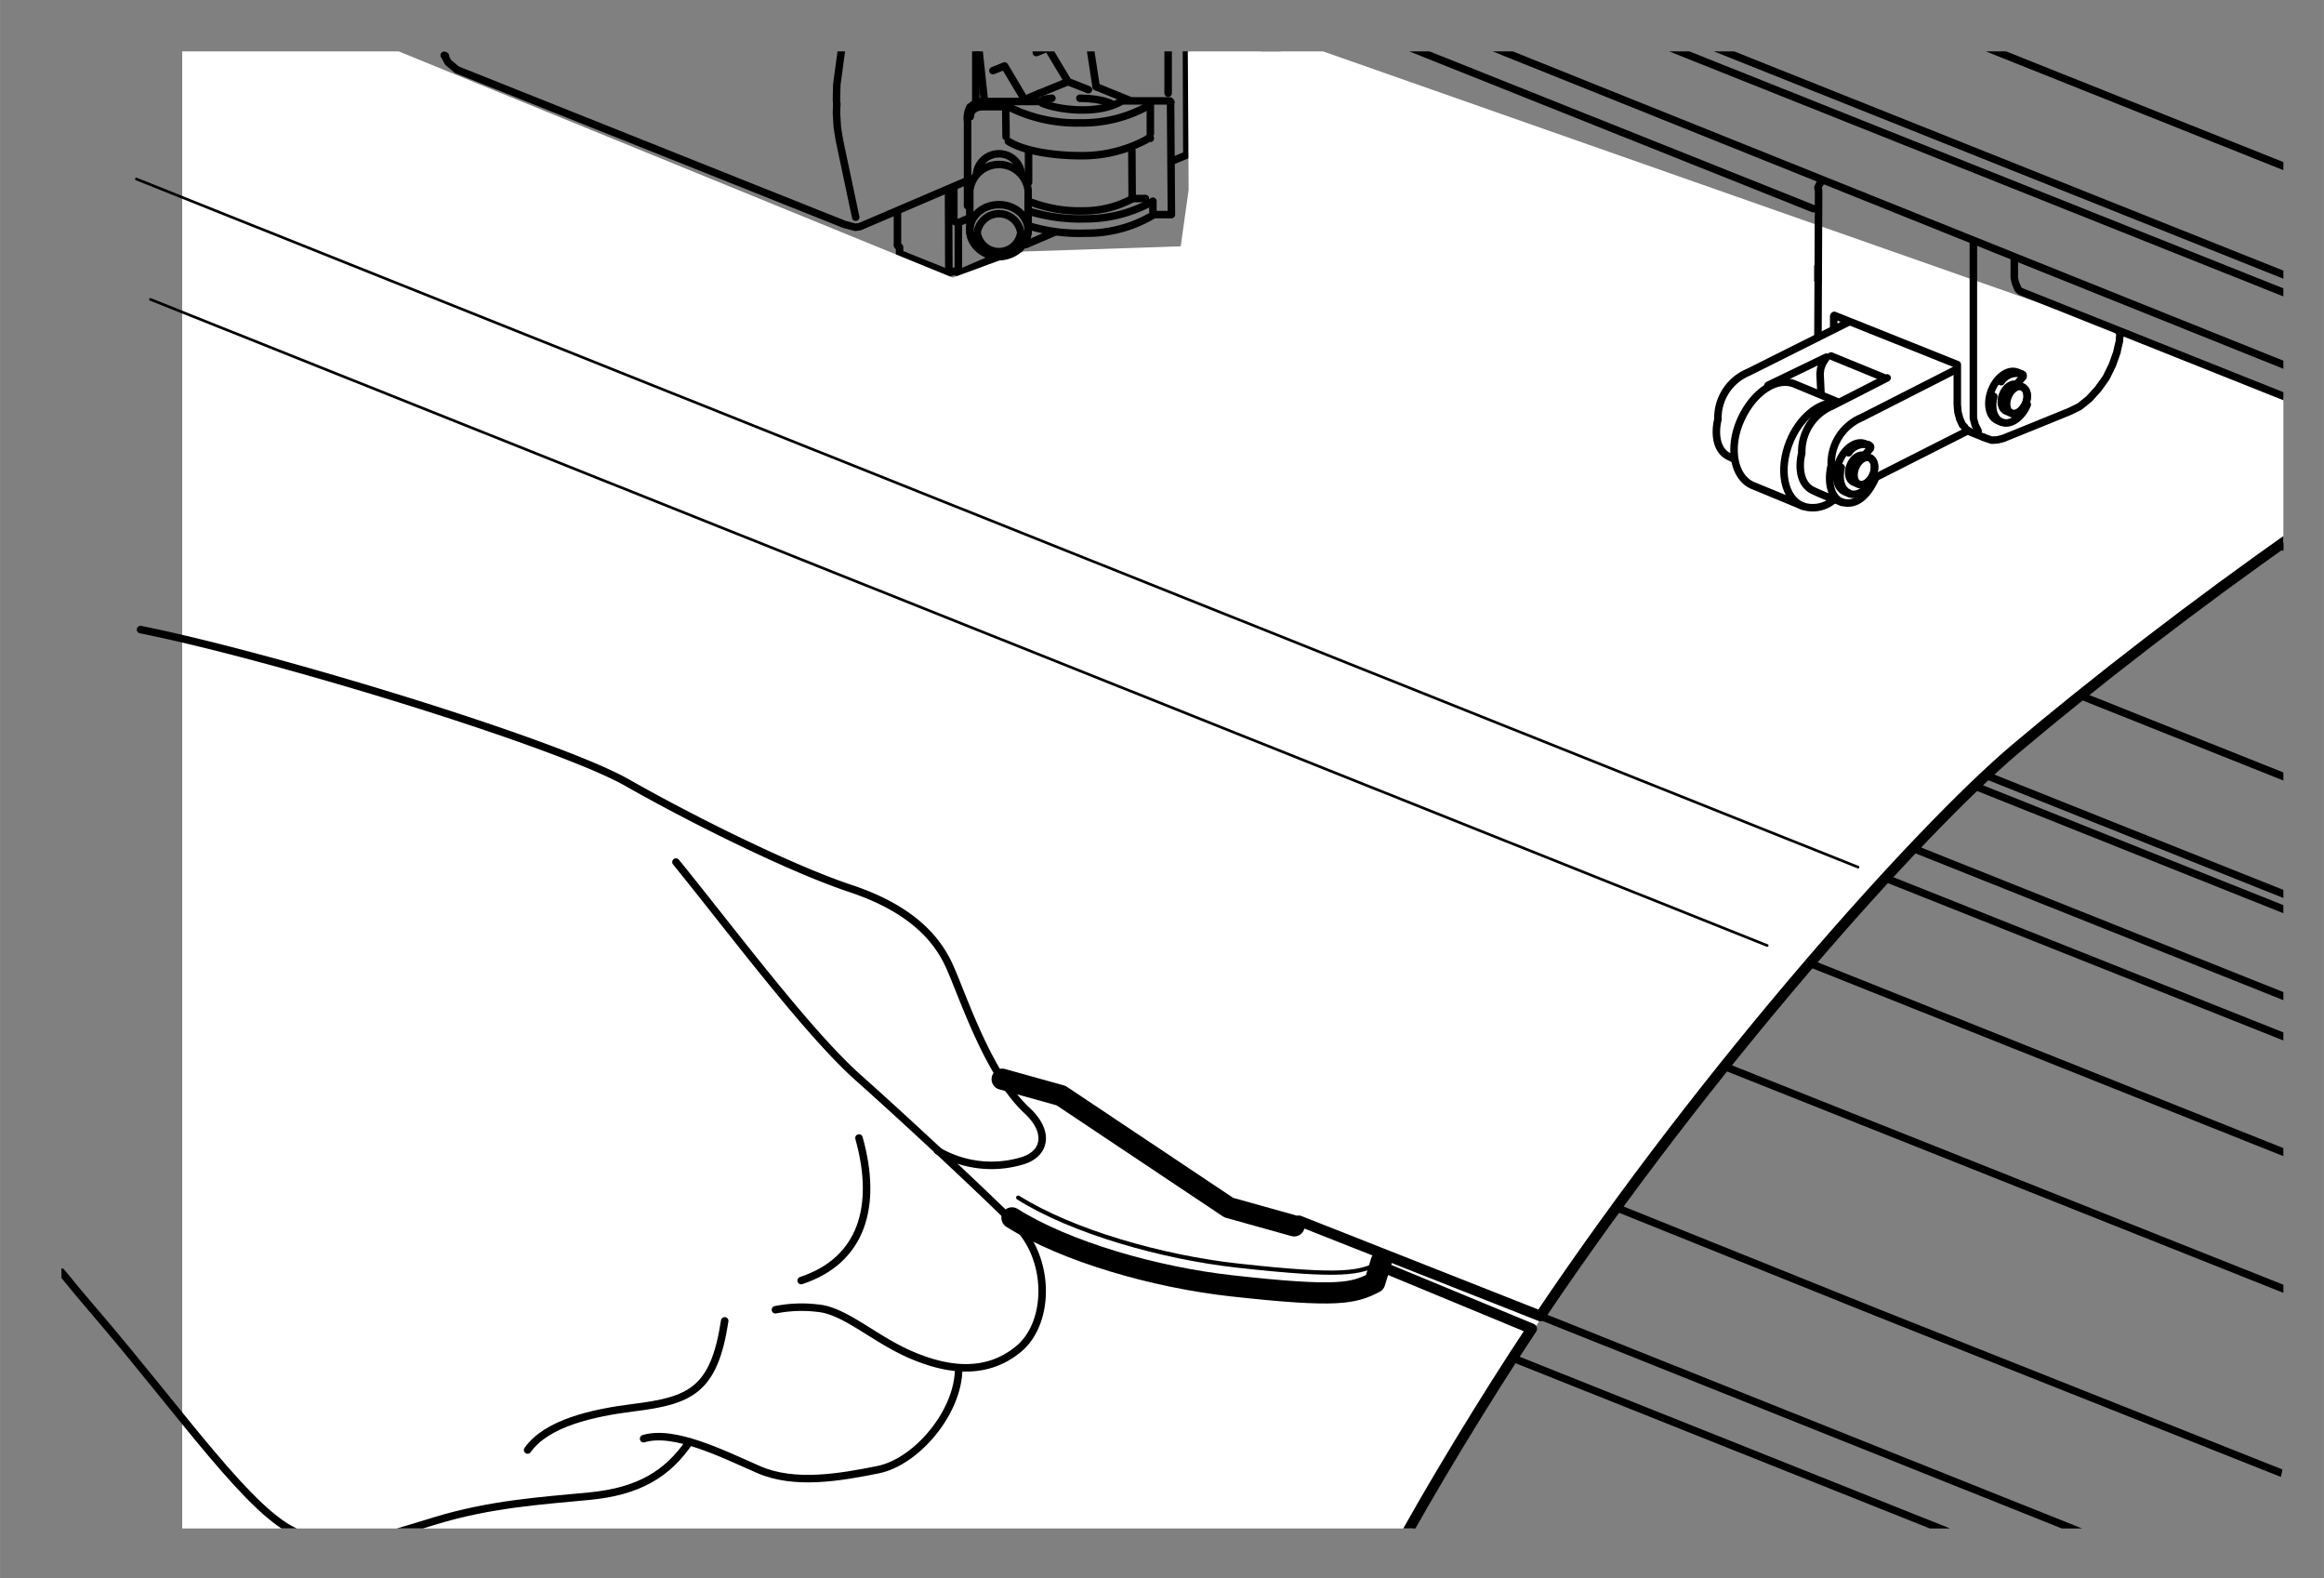<svg xmlns="http://www.w3.org/2000/svg" xmlns:xlink="http://www.w3.org/1999/xlink" width="77.54mm" height="52.64mm" viewBox="0 0 219.8 149.22"><rect x="0" y="0" width="219.8" height="149.22" fill="#808080" stroke="none"/><defs><style>.cls-1,.cls-3,.cls-4,.cls-6,.cls-7,.cls-8,.cls-9{fill:none;}.cls-2{clip-path:url(#clip-path);}.cls-3,.cls-4,.cls-6,.cls-7,.cls-8,.cls-9{stroke:#000;stroke-linecap:round;stroke-linejoin:round;}.cls-3{stroke-width:0.71px;}.cls-4{stroke-width:0.71px;}.cls-5{fill:#fff;}.cls-7{stroke-width:0.25px;}.cls-8{stroke-width:2px;}.cls-9{stroke-width:0.4px;}</style><clipPath id="clip-path"><rect class="cls-1" x="5.81" y="4.86" width="210.15" height="139.66" rx="6.65"/></clipPath></defs><g id="ガイド130mm"><rect class="cls-1" width="219.8" height="149.22"/></g><g id="レイヤー_4" data-name="レイヤー 4"><g class="cls-2"><line class="cls-3" x1="161.17" y1="47.85" x2="165.79" y2="45.91"/><path class="cls-3" d="M193.5,54a.26.26,0,0,1-.15.33L186,57.37a1.3,1.3,0,0,1-1,0l-24.5-9.53s-.26-.15,0-.29"/><path class="cls-3" d="M181.59,67.34c0,.43-.82.77-1.82.77s-1.82-.34-1.82-.77.81-.77,1.82-.77S181.59,66.91,181.59,67.34Z"/><ellipse class="cls-3" cx="134.57" cy="49.62" rx="1.82" ry="0.77"/><path class="cls-3" d="M91.06,31.81c0,.43-.82.77-1.82.77s-1.82-.34-1.82-.77.81-.77,1.82-.77S91.06,31.38,91.06,31.81Z"/><path class="cls-3" d="M46,14.19c0,.42-.82.77-1.82.77s-1.82-.35-1.82-.77.81-.78,1.82-.78S46,13.76,46,14.19Z"/><polyline class="cls-3" points="96.83 9.29 95.01 6.24 93.91 6.68"/><polyline class="cls-3" points="101.01 7.72 99.1 4.53 98.01 4.97"/><polyline class="cls-3" points="79.14 9.85 79.11 9.43 79.14 8.03 79.66 4.16"/><polyline class="cls-3" points="91.98 20.48 90.61 21.07 90.21 20.9"/><line class="cls-3" x1="89.71" y1="17.96" x2="89.74" y2="25.81"/><polyline class="cls-3" points="91.76 11.04 91.78 10.87 91.84 10.68 91.92 10.51 92.06 10.37 92.23 10.26 92.4 10.17 92.6 10.12 92.79 10.09 95.12 10.09 95.15 12.92"/><line class="cls-3" x1="97.28" y1="14.28" x2="97.28" y2="17.26"/><line class="cls-3" x1="107.05" y1="14.23" x2="107.08" y2="18.76"/><line class="cls-3" x1="107.09" y1="18.77" x2="108.33" y2="18.77"/><line class="cls-3" x1="109.04" y1="19.02" x2="109.04" y2="19.97"/><polyline class="cls-3" points="102.13 9.29 102.92 9.32 103.67 9.4 104.37 9.54 104.99 9.74 105.07 9.8"/><polyline class="cls-3" points="98.68 9.43 98.96 9.35 99.49 9.29"/><line class="cls-3" x1="176.18" y1="46.92" x2="193.4" y2="53.82"/><line class="cls-3" x1="175.39" y1="47.39" x2="192.6" y2="54.29"/><line class="cls-4" x1="192.53" y1="148.13" x2="21.56" y2="79.95"/><line class="cls-4" x1="22.81" y1="17.13" x2="217.5" y2="94.8"/><polyline class="cls-3" points="80.93 20.54 79.39 13.27 79.19 12.01 79.11 10.69 79.14 9.85"/><line class="cls-4" x1="93.72" y1="24.66" x2="216.59" y2="73.67"/><line class="cls-3" x1="97.31" y1="9.24" x2="98.34" y2="8.81"/><line class="cls-3" x1="102.94" y1="8.48" x2="101.01" y2="7.72"/><line class="cls-3" x1="101.01" y1="7.72" x2="98.34" y2="8.81"/><line class="cls-3" x1="92.6" y1="4.86" x2="93.1" y2="9.54"/><polyline class="cls-3" points="91.37 17.13 81.32 21.43 80.9 21.49 79.84 21.21 43.22 6.6 42.38 5.9 42.07 5.31 42.12 5.28 42.01 5.23"/><polyline class="cls-3" points="94.18 24.34 90.75 25.81 90.21 25.64 89.71 25.84 85.08 23.98 85.08 23.37 84.89 23.23"/><line class="cls-3" x1="99.73" y1="21.96" x2="97.01" y2="23.13"/><line class="cls-3" x1="189.89" y1="41.34" x2="188.96" y2="41.65"/><line class="cls-3" x1="217.5" y1="52.33" x2="189.89" y2="41.34"/><line class="cls-1" x1="34.11" y1="3.82" x2="217.5" y2="76.95"/><line class="cls-3" x1="202.12" y1="146.98" x2="21.56" y2="74.85"/><line class="cls-3" x1="19.83" y1="43.84" x2="217.5" y2="122.47"/><polyline class="cls-3" points="23.99 62.37 177.78 124.2 216.59 139.61"/><line class="cls-3" x1="22.35" y1="31.74" x2="217.5" y2="109.55"/><line class="cls-3" x1="216.2" y1="86.06" x2="20.25" y2="7.9"/><line class="cls-3" x1="18.4" y1="19.41" x2="217.5" y2="98.61"/><polyline class="cls-3" points="27.59 77.29 28.91 77.82 28.91 77.82 28.88 77.82 28.88 77.82 28.88 77.82 28.88 77.82 28.83 77.82 28.83 77.82 28.83 77.82 28.71 77.82 28.71 77.82 28.46 77.71 28.46 77.71 28.21 77.6 28.21 77.6 28.04 77.54 27.79 77.46 27.79 77.46 27.54 77.34 27.54 77.34 27.48 77.29 27.48 77.29 27.48 77.29 27.48 77.29 27.48 77.29 27.59 77.29"/><polyline class="cls-3" points="106.84 9.49 106.84 9.49 103.67 8.2 103.67 8.2 103.67 8.2"/><polyline class="cls-3" points="92.29 3.42 92.29 9.6 92.29 9.6 92.29 9.6 92.34 9.68 92.54 9.6"/><path class="cls-3" d="M108.8,19.16a13,13,0,0,1-6.14,1.53A16.66,16.66,0,0,1,97.4,20"/><path class="cls-3" d="M107.05,18.81a9.67,9.67,0,0,1-4.55,1.13,13.06,13.06,0,0,1-4.87-.78"/><polyline class="cls-3" points="110.77 15.26 112.25 14.65 112.25 14.65 112.21 4"/><line class="cls-3" x1="184.34" y1="3.09" x2="217.5" y2="16.32"/><line class="cls-3" x1="217.24" y1="35" x2="137.17" y2="2.87"/><polyline class="cls-3" points="202.65 32.23 200.66 31.39 200.18 33.52 200.18 33.52 200.18 33.52 200.18 33.52 200.18 33.52 200.18 33.52 200.18 33.52 200.15 33.58 200.15 33.58 200.15 33.58 200.15 33.58 200.04 33.88 203.07 32.42 202.7 32.23 202.7 32.23 202.65 32.23"/><line class="cls-3" x1="154.39" y1="3.09" x2="217.5" y2="28.26"/><line class="cls-3" x1="117.95" y1="3.99" x2="171.83" y2="25.49"/><line class="cls-3" x1="112.42" y1="10.4" x2="169.12" y2="33.02"/><line class="cls-3" x1="216.15" y1="84.6" x2="21.56" y2="6.98"/><line class="cls-3" x1="130.09" y1="3.2" x2="171.5" y2="19.73"/><line class="cls-3" x1="157.8" y1="2.76" x2="217.24" y2="26.48"/><line class="cls-3" x1="20.25" y1="102.34" x2="88.53" y2="130.12"/><path class="cls-5" d="M120.41,3.2h-8.08l.09,14.74-.75,5.35-14.84.49-6.72,2.47L35.16,3.82,17.23,2.39V144.52H133.59C154.23,108,179,80.68,190.51,70.9c7.48-6.32,18.2-14.34,27-20.68,1-.7-.33-12.06-.33-12.06l-16.51-6.77"/><path class="cls-6" d="M217.17,50.45c-9.4,6.57-19.27,14.2-26.66,20.45-9,7.64-28.81,29.71-44.83,53.53l-22.81-9"/><path class="cls-6" d="M131.76,147.3c3.36-6.25,8.94-15.4,13.11-21.66l-14.23-5.89"/><polyline class="cls-3" points="172.22 37.05 172.14 35.34 172.2 34.84 172.39 34.33 172.67 33.91"/><line class="cls-3" x1="171.94" y1="26.51" x2="171.94" y2="25.19"/><polyline class="cls-3" points="173.18 33.66 173.18 33.66 178.11 35.68"/><polyline class="cls-3" points="167.21 36.44 167.32 36.38 167.32 36.38 172.73 33.77 172.73 33.77 172.73 33.77 172.73 33.77"/><path class="cls-3" d="M178.48,35.73l-5.2,2.66a4.7,4.7,0,0,0-2.87,4.47c-.29,1.14-.24,2.85,1,3.49a22.79,22.79,0,0,0,2.93,1.16c.71.17,2,.06,3.08-2.38l8.65-4.38"/><path class="cls-3" d="M184.88,35l-8.82,4.49A4.69,4.69,0,0,0,173.2,44c-.29,1.15-.27,2.91,1,3.5"/><path class="cls-3" d="M174.84,30.45l-9.49,4.75a4.68,4.68,0,0,0-2.87,4.46c-.29,1.15-.24,2.86,1,3.49l.52.25"/><polyline class="cls-3" points="172.28 17.17 172.28 17.17 172.28 17.17 172.11 17.37 172.11 17.37 171.94 17.73 171.94 17.73 172 18.01 172 18.01 172 18.6 172 18.6 172 18.6 172 18.6 172 18.6 171.94 31.7"/><polyline class="cls-3" points="173.49 29.82 185.12 34.47 185.12 34.47 185.12 38.26 185.12 38.26 185.18 38.96 185.18 38.96 185.35 39.6 185.35 39.6 185.6 40.16 185.6 40.16 185.68 40.25 185.68 40.25 185.8 40.36 185.8 40.36 185.91 40.53 185.91 40.53 185.91 40.53 185.91 40.53 185.91 40.53 185.91 40.53 185.91 40.53 185.91 40.53 185.96 40.59 185.96 40.59 185.96 40.59 185.96 40.59 186.41 40.87 186.41 40.87 187.59 41.34 187.59 41.34"/><polyline class="cls-3" points="200.35 31.3 200.35 31.3 200.46 31.36 200.46 31.36 200.54 31.44 200.54 31.44 200.54 31.44 200.54 31.44 200.49 31.5 200.49 31.5 200.49 31.5 200.49 31.75 200.49 31.75 200.49 31.75 200.49 31.75 200.49 31.81 200.49 31.81 200.49 31.81 200.49 31.81 200.49 31.86 200.49 31.86 200.49 31.86 200.46 32 200.46 32 200.46 32.12 200.46 32.12 200.46 32.23 200.46 32.23 200.24 33.15 200.24 33.15 200.24 33.24 200.24 33.24 199.79 34.5 199.79 34.5 199.2 35.71 199.2 35.71 198.44 36.77 198.44 36.77 197.6 37.7 197.6 37.7 196.7 38.43 196.7 38.43 195.75 38.9 195.75 38.9 189.47 41.45 189.47 41.45 188.91 41.59 188.91 41.59 188.38 41.62 188.38 41.62 187.87 41.45 187.87 41.45 187.59 41.34"/><path class="cls-3" d="M187.09,40.75h0l-.28-.56h0l-.17-.64h0V22.84"/><polyline class="cls-3" points="173.43 29.9 173.43 29.9 173.43 31"/><polyline class="cls-3" points="190.51 24.41 190.51 26.26 190.62 26.76 190.87 27.35 191.09 27.55 216.68 37.75"/><line class="cls-7" x1="12.9" y1="16.93" x2="175.73" y2="81.99"/><line class="cls-7" x1="14.23" y1="28.31" x2="167.14" y2="89.4"/><line class="cls-3" x1="110.71" y1="9.68" x2="110.71" y2="9.68"/><path class="cls-3" d="M91.51,19.46V11.54a2.36,2.36,0,0,1,.24-1.44h0l.06,0v0h0v0h0l.08-.06h0l0,0h0L92,9.91v0h0v0h0l.14-.06h0l.22-.11h0l.26-.08h0l.5-.06h5.24l.2.15c1.35.6,5.17,1.15,7.42-.13l.15-.08h0l2.64,0h1.8l.08,0,.08.1h0"/><path class="cls-3" d="M173.81,38l-4.08-1.69c-1.75-.72-4,.85-5.14,3.5s-.55,5.38,1.2,6.1l4.7,1.94a3,3,0,0,0,2.84-.51"/><path class="cls-3" d="M170.49,47.85c-1.76-.72-2.29-3.45-1.21-6.1.9-2.2,2.64-3.65,4.21-3.67"/><path class="cls-3" d="M176.84,43.29c-.08,0-.44-.17-.51-.21-.46-.18-1.06.22-1.34.91s-.14,1.4.31,1.59l.51.21c.46.18,1.06-.22,1.34-.91S177.29,43.48,176.84,43.29Z"/><path class="cls-3" d="M177.15,44.88c-.28.69-.88,1.09-1.34.91s-.59-.9-.31-1.59.88-1.09,1.34-.91S177.43,44.19,177.15,44.88Z"/><path class="cls-3" d="M174.14,44.2c-.28,1.09,0,2.12.73,2.42"/><path class="cls-3" d="M176.74,42.06a1.76,1.76,0,0,0-1.9.75"/><path class="cls-3" d="M177.31,45c-.52,1.26-1.61,2-2.44,1.66l-.35-.15c-.83-.34-1.09-1.63-.57-2.89s1.61-2,2.44-1.66l.35.14.15.08a.23.23,0,0,1,0,.23l-.51.59"/><path class="cls-3" d="M191.26,36.58l-.51-.21c-.45-.19-1.05.22-1.33.91s-.14,1.4.31,1.58l.51.21c.46.19,1-.22,1.34-.91S191.72,36.77,191.26,36.58Z"/><path class="cls-3" d="M191.58,38.16c-.29.69-.88,1.1-1.34.91s-.59-.89-.31-1.58.88-1.1,1.33-.91S191.86,37.48,191.58,38.16Z"/><path class="cls-3" d="M188.57,37.48c-.29,1.1,0,2.13.73,2.43"/><path class="cls-3" d="M191.17,35.35a1.74,1.74,0,0,0-1.9.74"/><path class="cls-3" d="M191.74,38.25c-.52,1.26-1.61,2-2.44,1.66l-.36-.15c-.83-.34-1.08-1.64-.57-2.9s1.61-2,2.44-1.66l.36.15.15.07a.23.23,0,0,1,0,.23l-.52.6"/><path class="cls-3" d="M97.24,18a2.78,2.78,0,0,0-5.52,0v3.82a2.78,2.78,0,0,0,5.52,0Z"/><path class="cls-3" d="M96.6,16.39a2.14,2.14,0,0,0-4.24,0"/><ellipse class="cls-3" cx="94.48" cy="21.78" rx="2.76" ry="2.43"/><path class="cls-3" d="M96.54,22a2.08,2.08,0,0,1-4.12,0,2.08,2.08,0,0,1,4.12,0Z"/><line class="cls-3" x1="90.64" y1="21.13" x2="90.64" y2="25.37"/><line class="cls-3" x1="90.21" y1="20.77" x2="90.21" y2="17.8"/><line class="cls-3" x1="84.88" y1="23.13" x2="84.88" y2="20.09"/><line class="cls-3" x1="110.48" y1="8.81" x2="110.48" y2="3.99"/><path class="cls-3" d="M95.37,13.36c1.45.94,4.36,1.36,6.76,1.36a12.85,12.85,0,0,0,6.32-1.53.35.35,0,0,1,.35-.11"/><path class="cls-3" d="M95.37,10.09a14.22,14.22,0,0,0,6.76,1.53,12.85,12.85,0,0,0,6.32-1.53"/><line class="cls-3" x1="108.8" y1="12.64" x2="108.8" y2="9.95"/><path class="cls-3" d="M110.71,9.68l.08,10.61-1.65,0a12.27,12.27,0,0,1-6.48,1.76,16.66,16.66,0,0,1-5.26-.66"/><line class="cls-3" x1="103.67" y1="8.2" x2="102.81" y2="2.58"/><rect class="cls-1" x="10.27" y="3.2" width="205.68" height="144.25"/><path class="cls-8" d="M95.71,115.15c5.12,3.22,13.56,5.63,20.79,6.43,10.08,1.12,11.52.71,13.52-.32l.62-2"/><path class="cls-9" d="M96.3,113.24c5.12,3.21,13.56,5.63,20.79,6.43,10.08,1.11,11.52.7,13.52-.32"/><polyline class="cls-8" points="122.4 115.91 116.21 114.18 100.35 103.59 94.78 102.04"/><path class="cls-3" d="M13.29,59.53C26,62.07,52.76,70.28,59.31,74S75,82.2,80.41,84s7.92,4.4,9.19,6.94,3.66,10.48,7.57,14.1c2.14,2,1.74,4.13-.63,4.76a10.09,10.09,0,0,1-7.87-1"/><path class="cls-3" d="M63.93,81.51C69.2,88,76.38,97.63,81.15,101.88s11.82,10.83,15,14,3.21,9.2.15,11.7-6.72,2-10.17.51-6.23-4.18-8.79-4.4a12.73,12.73,0,0,0-4,.15"/><path class="cls-3" d="M90.67,129.37c0,4.17-4,8.86-7.62,9.59s-7.91,1.47-11.28,0-8-3.81-10.9-2.93"/><path class="cls-3" d="M65.2,136.33c-2.08,3.07-4.86,4.69-9.41,5.13s-9.38.73-14.65,2.34-8.5,2.79-12.9,1.17-11-11.28-19.35-21c-1.12-1.3-2.14-2.53-3.08-3.69"/><path class="cls-3" d="M68.54,124.89c-1,6.6-3.25,7.54-8.64,8.21-3.91.49-8.21,1.47-10,4"/><path class="cls-3" d="M81.24,107.6c1.81,6.45.29,11.58-5.47,13.48"/></g></g></svg>